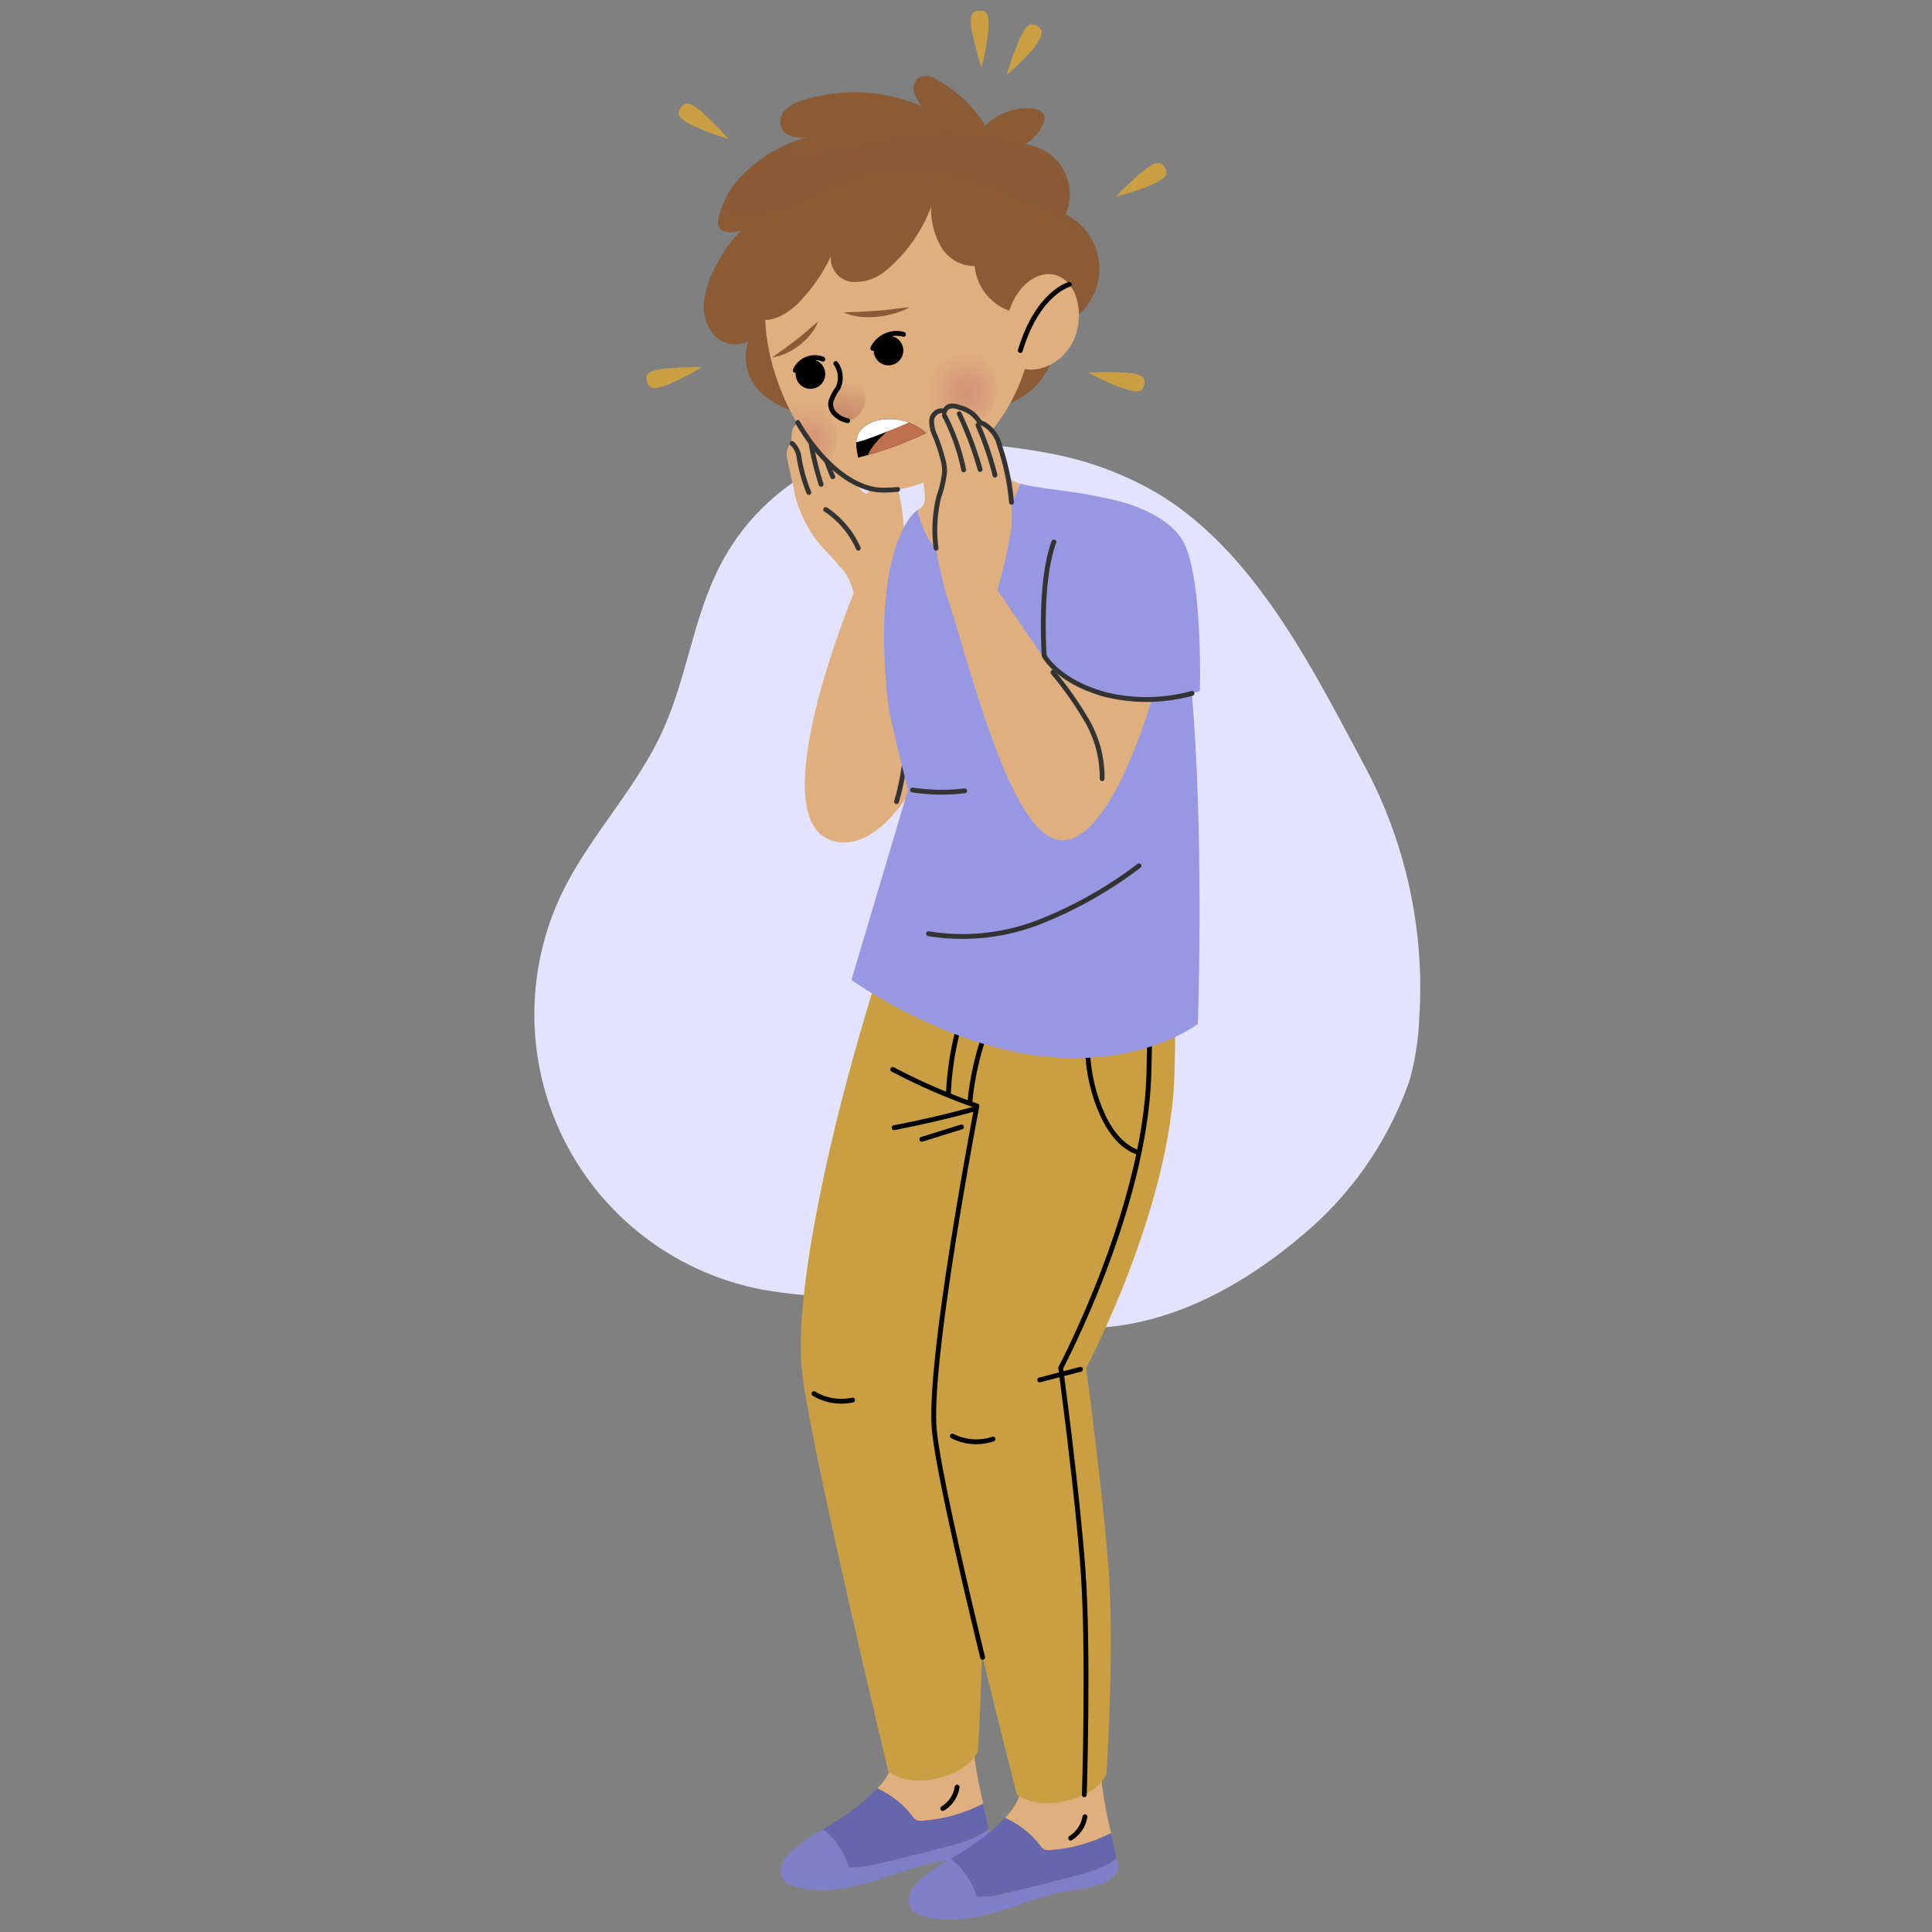 <svg xmlns="http://www.w3.org/2000/svg" xmlns:xlink="http://www.w3.org/1999/xlink" viewBox="0 0 200 200"><rect x="0" y="0" width="200" height="200" fill="#808080" stroke="none"/><defs><style>.cls-1,.cls-9{fill:#e0af80;}.cls-2{isolation:isolate;}.cls-3{fill:#e3e3fd;}.cls-4{fill:#6666ad;}.cls-5{fill:#7f7fc7;}.cls-6,.cls-8{fill:none;stroke-linecap:round;stroke-linejoin:round;stroke-width:0.5px;}.cls-6{stroke:#000;}.cls-7{fill:#ca9f44;}.cls-8{stroke:#333;}.cls-19,.cls-9{opacity:0.7;}.cls-9{mix-blend-mode:multiply;}.cls-10{fill:#9797e2;}.cls-11,.cls-19{fill:#8a5b35;}.cls-12{clip-path:url(#clip-path);}.cls-13{fill:url(#Degradado_sin_nombre_21);}.cls-14{fill:url(#Degradado_sin_nombre_21-2);}.cls-15{fill:url(#Degradado_sin_nombre_29);}.cls-16{clip-path:url(#clip-path-2);}.cls-17{fill:#bf704f;}.cls-18{fill:#fff;}.cls-19{mix-blend-mode:screen;}</style><clipPath id="clip-path"><path class="cls-1" d="M79.2,32.89c.32,9.19,7.12,18.08,12.52,17.89,7.57-.27,15.44-8.85,15.12-18.05s-6.19-17.29-13.76-17S78.88,23.7,79.2,32.89Z"></path></clipPath><radialGradient id="Degradado_sin_nombre_21" cx="34.51" cy="243.38" r="4.3" gradientTransform="matrix(-1, 0.04, 0.04, 1, 124.82, -204.22)" gradientUnits="userSpaceOnUse"><stop offset="0" stop-color="#d29376"></stop><stop offset="1" stop-color="#e0af80"></stop></radialGradient><radialGradient id="Degradado_sin_nombre_21-2" cx="51.27" cy="247.91" r="4.3" xlink:href="#Degradado_sin_nombre_21"></radialGradient><linearGradient id="Degradado_sin_nombre_29" x1="46.28" y1="245.96" x2="45.27" y2="242.09" gradientTransform="matrix(-1, 0.04, 0.04, 1, 124.82, -204.22)" gradientUnits="userSpaceOnUse"><stop offset="0" stop-color="#c68767"></stop><stop offset="1" stop-color="#e0af80"></stop></linearGradient><clipPath id="clip-path-2"><path d="M88.81,47.38c.06-.58-1.11-2.84,1.88-3.82a5.67,5.67,0,0,1,5.17,1.27A38.08,38.08,0,0,1,88.81,47.38Z"></path></clipPath></defs><g class="cls-2"><g id="Objects"><path class="cls-3" d="M109,47a62.42,62.42,0,0,0-8.93-1.1,37.32,37.32,0,0,0-10,.5,23.56,23.56,0,0,0-14.7,10.68c-3.69,6-4.08,13.31-7.27,19.61-2.83,5.6-7.29,10.26-10,15.92a29,29,0,0,0,20.1,40.74c4.19.89,8.51.85,12.76,1.31,8.22.88,16.37,3.65,24.57,2.62,7.68-1,14.6-5.21,20.39-10.36a36.48,36.48,0,0,0,10-15.09,28.06,28.06,0,0,0,1-6.38,48.7,48.7,0,0,0-5.46-25.8c-5.42-10.11-11.43-22.45-21.64-28.58A34.38,34.38,0,0,0,109,47Z"></path><path class="cls-1" d="M95.45,188.49a1.06,1.06,0,0,1-.56-.07,1.12,1.12,0,0,1-.4-.38,9.5,9.5,0,0,0-3.67-2.9,6.11,6.11,0,0,0,1.61-2.68,14.39,14.39,0,0,0,.21-4.77c0-.55-.14-1.46-.28-2.62l8.39-.92c0,1.68-.1,3.48-.13,5.47a45.41,45.41,0,0,0,1.18,7.1A16,16,0,0,1,95.45,188.49Z"></path><path class="cls-4" d="M98.39,191.07c-2.59.68-5.18,1.36-7.79,1.93a9.88,9.88,0,0,1-2.7.32,8.07,8.07,0,0,0-2.71-3.95,33.16,33.16,0,0,0,4.17-2.85l.42-.38c.36-.33.71-.66,1-1a9.5,9.5,0,0,1,3.67,2.9,1.12,1.12,0,0,0,.4.38,1.06,1.06,0,0,0,.56.07,16,16,0,0,0,6.35-1.77c0,.17.07.34.11.5.19.86.35,1.6.46,2.11a7.32,7.32,0,0,1-1.43.9A15.53,15.53,0,0,1,98.39,191.07Z"></path><path class="cls-5" d="M81.44,192.09a18.62,18.62,0,0,1,3.75-2.72,8.07,8.07,0,0,1,2.71,3.95,9.88,9.88,0,0,0,2.7-.32c2.61-.57,5.2-1.25,7.79-1.93a15.53,15.53,0,0,0,2.55-.84,7.32,7.32,0,0,0,1.43-.9,6.13,6.13,0,0,1,.12.68c.15,2.37-4.47,2.5-6,2.85-2.54.58-4.93,1.65-7.45,2.27-2.14.53-5.12.86-7.22,0C80.49,194.58,80.7,193.1,81.44,192.09Z"></path><path class="cls-6" d="M99.08,185a3.12,3.12,0,0,1-1.48,2.21"></path><path class="cls-1" d="M108.68,191.53a1.23,1.23,0,0,1-.57-.06,1.48,1.48,0,0,1-.4-.39,9.45,9.45,0,0,0-3.67-2.9,6,6,0,0,0,1.61-2.68,14.07,14.07,0,0,0,.22-4.76c0-.56-.14-1.46-.29-2.62l8.39-.93c0,1.68-.09,3.49-.12,5.47a44.83,44.83,0,0,0,1.17,7.1A16,16,0,0,1,108.68,191.53Z"></path><path class="cls-4" d="M111.61,194.11c-2.58.68-5.17,1.36-7.78,1.93a9.51,9.51,0,0,1-2.7.32,8.06,8.06,0,0,0-2.71-3.94,34.26,34.26,0,0,0,4.17-2.85l.42-.39c.36-.33.71-.66,1-1a9.45,9.45,0,0,1,3.67,2.9,1.48,1.48,0,0,0,.4.39,1.23,1.23,0,0,0,.57.06,16,16,0,0,0,6.34-1.77c0,.17.08.34.11.5.19.86.36,1.61.46,2.12a7.28,7.28,0,0,1-1.43.89A14.93,14.93,0,0,1,111.61,194.11Z"></path><path class="cls-5" d="M94.67,195.13a17.72,17.72,0,0,1,3.75-2.71,8.06,8.06,0,0,1,2.71,3.94,9.51,9.51,0,0,0,2.7-.32c2.61-.57,5.2-1.25,7.78-1.93a14.93,14.93,0,0,0,2.55-.84,7.28,7.28,0,0,0,1.43-.89,6.77,6.77,0,0,1,.13.67c.15,2.37-4.47,2.51-6,2.86-2.54.57-4.93,1.64-7.45,2.26-2.15.53-5.12.87-7.23,0C93.72,197.63,93.93,196.14,94.67,195.13Z"></path><path class="cls-6" d="M112.31,188.07a3.22,3.22,0,0,1-1.48,2.21"></path><path class="cls-7" d="M107.21,90.56s1.47,4.41,1.06,18.36-9.14,30.34-9.14,30.34,1.72,12.69,2.33,21-.23,21-.23,21-.55,1.89-4,2.79-5.26-.63-5.26-.63S83.7,149,83,141.73s2.25-20.95,4.92-30.8,6.55-21.42,6.55-21.42Z"></path><path class="cls-7" d="M120.52,92.92s1.48,4.4,1.06,18.35-9.14,30.34-9.14,30.34,1.72,12.7,2.33,21-.23,21-.23,21-.54,1.89-4,2.79-5.27-.63-5.27-.63S97.4,155.3,96.73,148s4.59-34.45,4.59-34.45l4.13-21.69Z"></path><path class="cls-6" d="M101.72,171.57c-2.18-9-4.63-19.64-5-23.57-.6-6.49,3.49-28.68,4.41-33.51a63.05,63.05,0,0,1-8.71-3.78"></path><path class="cls-6" d="M111.85,141.75l-4.23,1.1"></path><path class="cls-6" d="M117.87,92.92s1.48,4.4,1.06,18.35-9.13,30.34-9.13,30.34,1.72,12.7,2.32,21,.13,23.18.13,23.18"></path><path class="cls-6" d="M117.88,119.32c-1.84-.6-3.06-2.35-3.84-4.13a17.57,17.57,0,0,1-1.46-6.92"></path><path class="cls-6" d="M98.59,148.66a5.43,5.43,0,0,0,4.2.31"></path><path class="cls-6" d="M84.26,144.27a5.49,5.49,0,0,0,4,.66"></path><path class="cls-6" d="M100.68,114.86q-4,1.08-8.12,1.88"></path><path class="cls-6" d="M99.53,116.66l-4.1,1.28"></path><path class="cls-6" d="M100.4,114.13a30,30,0,0,1,1.89-8"></path><path class="cls-6" d="M98.18,113.23a31.18,31.18,0,0,1,1.54-8.45"></path><path class="cls-1" d="M93.6,56.15a21.51,21.51,0,0,0-1-6.72,11.68,11.68,0,0,0-2.2-3.21c-.24-.27-.63-.57-.93-.36a.71.71,0,0,0-.21.58c0,1.38.68,2.69.71,4.07,0,.33-.07.73-.5.52a1.15,1.15,0,0,1-.35-.31,11,11,0,0,1-2.81-4.67,9.69,9.69,0,0,0-.34-1.6c-.16-.41-1.09-1.56-1.59-.94a1.73,1.73,0,0,0-.7-.36.67.67,0,0,0-.69.28,1.86,1.86,0,0,1-.11.19.8.8,0,0,1-.22.13,1.3,1.3,0,0,0-.68.94,3.78,3.78,0,0,0,0,1.21,1.16,1.16,0,0,0-.53.9,3.55,3.55,0,0,0,.12,1.08c.25,1.14.5,2.27.74,3.4a12.65,12.65,0,0,0,1,2.68A11.71,11.71,0,0,0,85.46,57c.67.68,1.26,1.43,1.91,2.13a6.2,6.2,0,0,1,1,2.3S78.72,84.62,86.09,87s13.82-15.85,15.5-23.24S100.31,51,97.18,51.93A5.4,5.4,0,0,0,93.6,56.15Z"></path><path class="cls-8" d="M88.85,56.75a9.4,9.4,0,0,0-3.37-4"></path><path class="cls-8" d="M82,45.91a2.36,2.36,0,0,1,.73,1.52,16.65,16.65,0,0,0,1,3.55"></path><path class="cls-8" d="M83,43.64a4.65,4.65,0,0,1,1,2.5,31.26,31.26,0,0,0,1,4"></path><path class="cls-8" d="M84.46,43.67a5.2,5.2,0,0,1,.61,2,16.19,16.19,0,0,0,1.14,3.68"></path><path class="cls-8" d="M93.54,56.21a52.17,52.17,0,0,0-.34,6c0,1.57.21,3.13.36,4.69.51,5.38.76,10.9-.75,16.08"></path><path class="cls-1" d="M98.46,58.33A8.83,8.83,0,0,1,95,52.79,1.4,1.4,0,0,0,95.7,52c.39-1.6-1.39-6.39-1.39-6.39l8-3.55s0,5.56,2,7.37a3.64,3.64,0,0,0,1.34.65A15.89,15.89,0,0,1,98.46,58.33Z"></path><path class="cls-9" d="M94.31,45.59l8-3.55a21.23,21.23,0,0,0,.39,3.75c-1.32,2.8-3.9,7.1-7,6.33a.78.78,0,0,0,0-.14C96.09,50.38,94.31,45.59,94.31,45.59Z"></path><path class="cls-10" d="M94,81.77s-1.89-7.32-2.09-9.12C90.41,58.81,93.57,53.72,95,52.79a8.83,8.83,0,0,0,3.45,5.54,15.89,15.89,0,0,0,7.19-8.27c3.18.95,10.92.73,13.71,4.07C125.57,62,124,106,124,106s-5.87,4.54-16.2,3.34-19.66-7.9-19.66-7.9S94,81.77,94,81.77Z"></path><path class="cls-8" d="M96.12,96.66a21.92,21.92,0,0,0,11.57-1.25,43.37,43.37,0,0,0,10.22-5.78"></path><path class="cls-8" d="M94.46,81.78a20.35,20.35,0,0,0,5.4.09"></path><path class="cls-11" d="M113.62,26.3a6.29,6.29,0,0,0-3.31-4.1,5.22,5.22,0,0,0-4.21-7.27A4.55,4.55,0,0,0,108,12.82a1.34,1.34,0,0,0,.14-.68c-.08-.56-.71-.84-1.27-.92A6.22,6.22,0,0,0,102,13a13.54,13.54,0,0,0-5-4.74A1.88,1.88,0,0,0,95.15,8a1.37,1.37,0,0,0-.53,1.5A3.93,3.93,0,0,0,95.44,11a17.68,17.68,0,0,0-12.2-.66,4.37,4.37,0,0,0-1.91,1,1.79,1.79,0,0,0-.4,2c.46.83,1.59.93,2.54.91a14.42,14.42,0,0,0-6.15,3.43,9.27,9.27,0,0,0-2.93,4.88,1.66,1.66,0,0,0,0,.83c.32.86,1.57.73,2.44.43a11,11,0,0,0-2.58,3.46A11,11,0,0,0,72.9,31a4.56,4.56,0,0,0,1,3.66,2.91,2.91,0,0,0,3.56.64A5.15,5.15,0,0,0,79,40.86,9.49,9.49,0,0,0,84.71,43a12.51,12.51,0,0,0,5.9-.9,8.39,8.39,0,0,0,4.31-4,7.63,7.63,0,0,0,14.29-4.94,3.54,3.54,0,0,0,3.37-1.6A6.33,6.33,0,0,0,113.62,26.3Z"></path><path class="cls-1" d="M79.2,32.89c.32,9.19,7.12,18.08,12.52,17.89,7.57-.27,15.44-8.85,15.12-18.05s-6.19-17.29-13.76-17S78.88,23.7,79.2,32.89Z"></path><g class="cls-12"><path class="cls-13" d="M103.19,40.09a4.3,4.3,0,1,1-4.45-4.15A4.29,4.29,0,0,1,103.19,40.09Z"></path><path class="cls-14" d="M86.6,45.2a4.3,4.3,0,1,1-4.44-4.15A4.29,4.29,0,0,1,86.6,45.2Z"></path></g><path d="M90.45,36.34a1.53,1.53,0,1,0,1.47-1.58A1.52,1.52,0,0,0,90.45,36.34Z"></path><path d="M82.37,38.77a1.53,1.53,0,1,0,1.48-1.58A1.53,1.53,0,0,0,82.37,38.77Z"></path><path class="cls-6" d="M93.53,34.61a2.72,2.72,0,0,0-3.18,1.45"></path><path class="cls-6" d="M85.18,37.18a2.22,2.22,0,0,0-2.86,1.16"></path><path class="cls-15" d="M86.52,37.63a2.51,2.51,0,0,1,.21,2.57A4.81,4.81,0,0,0,86,41.6a1.49,1.49,0,0,0,.48,1.3,2.62,2.62,0,0,0,1.27.65,2.19,2.19,0,0,0,1.72-1.66c.42-1.51-.5-3.36-1.38-4.44S86.52,37.63,86.52,37.63Z"></path><path class="cls-6" d="M86.52,37.63a2.51,2.51,0,0,1,.21,2.57A4.81,4.81,0,0,0,86,41.6a1.49,1.49,0,0,0,.48,1.3,2.62,2.62,0,0,0,1.27.65"></path><path d="M88.81,47.38c.06-.58-1.11-2.84,1.88-3.82a5.67,5.67,0,0,1,5.17,1.27A38.08,38.08,0,0,1,88.81,47.38Z"></path><g class="cls-16"><path class="cls-17" d="M89.75,48.83c.74,1.18,3.52.78,6.22-.9s4.29-4,3.55-5.2S96,42,93.29,43.64,89,47.65,89.75,48.83Z"></path><path class="cls-18" d="M95.6,43.09S90.66,45.26,89,45.7s-3.24-1.3-3.24-1.3L94.42,41Z"></path></g><path class="cls-11" d="M94.15,31.8c-.59.05-1.15.13-1.72.2s-1.12.13-1.68.17-1.13.08-1.69.11-1.14,0-1.73.08a6.22,6.22,0,0,0,1.71.43,8.62,8.62,0,0,0,1.76,0,9.37,9.37,0,0,0,1.74-.33A6.39,6.39,0,0,0,94.15,31.8Z"></path><path class="cls-11" d="M79.92,37a5.27,5.27,0,0,0,1.51-.45,6.78,6.78,0,0,0,1.34-.82,6.48,6.48,0,0,0,1.12-1.1,5.16,5.16,0,0,0,.81-1.35c-.41.33-.79.66-1.18,1s-.76.64-1.16.95l-1.19.89C80.76,36.41,80.35,36.7,79.92,37Z"></path><path class="cls-11" d="M80.86,32.69A7.57,7.57,0,0,0,83,31a17.6,17.6,0,0,0,3-4.45,2.49,2.49,0,0,0,2.21,2.64A5,5,0,0,0,91.72,28a15.79,15.79,0,0,0,4.67-6.6,7.85,7.85,0,0,0,1,4.1,4.06,4.06,0,0,0,3.5,2.05,5.52,5.52,0,0,0,4.3,4.83,2.4,2.4,0,0,0,2.29-.53,2.67,2.67,0,0,0,.52-1.66,15,15,0,0,0-1.68-6.8c-1.55-3.36-3.81-6.65-7.23-8.06a13,13,0,0,0-3-.79,16.94,16.94,0,0,0-7.26.4,12.32,12.32,0,0,0-6.07,3.91A19.39,19.39,0,0,0,81,21.45a20.56,20.56,0,0,0-2,4.64,18.17,18.17,0,0,0-.48,5.4c0,.46-.07,1.21.36,1.51S80.39,32.92,80.86,32.69Z"></path><path class="cls-1" d="M104.38,32.51c-.72,2.75-.36,5.14,1.6,5.66s4.75-1.05,5.47-3.8-.27-5.4-2.23-5.91S105.1,29.76,104.38,32.51Z"></path><path class="cls-6" d="M110.7,29.44s-3.27.83-5.08,6.85"></path><path class="cls-8" d="M82.58,43.74c2.4,4.15,5.79,7,8.83,7a12.73,12.73,0,0,0,1.51-.08"></path><path class="cls-19" d="M80.85,21.52c2.78-.89,5.27-2.53,8.06-3.36,5.15-1.54,10.74-.19,15.7,1.89a55.88,55.88,0,0,1,8.08,4.22,6.26,6.26,0,0,0-2.38-2.07,5.29,5.29,0,0,0-.27-4.7,5.08,5.08,0,0,0-.87-1.1,28.54,28.54,0,0,0-14.34-2.27c-3,.36-6,1.3-9,1.68a15.78,15.78,0,0,1-5.57-.21,14.15,14.15,0,0,0-2.92,2.12,9.86,9.86,0,0,0-2.65,3.89A9.63,9.63,0,0,0,80.85,21.52Z"></path><path class="cls-1" d="M115.21,52c-2.85-.24-3.45.19-4.72,5.56A69.72,69.72,0,0,0,109,69.52s-3.64-5.36-5.76-8.46a50,50,0,0,0,1.47-6.51,21.58,21.58,0,0,0-1.22-8.38,3.46,3.46,0,0,0-1.66-2.28,1.5,1.5,0,0,1-.34-.16,1.12,1.12,0,0,1-.28-.33,3.27,3.27,0,0,0-1.82-1.19c-.56-.22-1.36-.36-1.61.42-.5-.31-1.19.17-1.31.75a3.13,3.13,0,0,0,.33,1.71,19.45,19.45,0,0,1,.78,2.34,5.14,5.14,0,0,1,.22,1.34,11.13,11.13,0,0,1-.61,2.69,15.41,15.41,0,0,0,.19,7.66A19.77,19.77,0,0,0,98,61.65h0c2.11,6.23,6,22.57,10.71,25,5.91,3,11.42-15.5,12.52-22.41S118.9,52.35,115.21,52Z"></path><path class="cls-8" d="M101.23,44A33.49,33.49,0,0,1,103,49.19"></path><path class="cls-8" d="M99.3,42.83a37.09,37.09,0,0,1,2.16,5.77"></path><path class="cls-8" d="M97.76,43a21.62,21.62,0,0,1,2,5.64"></path><path class="cls-8" d="M104.71,52a24.38,24.38,0,0,0-1.23-5.84,3.46,3.46,0,0,0-1.66-2.28,1.5,1.5,0,0,1-.34-.16,1.12,1.12,0,0,1-.28-.33,3.27,3.27,0,0,0-1.82-1.19c-.56-.22-1.36-.36-1.61.42-.5-.31-1.19.17-1.31.75a3.13,3.13,0,0,0,.33,1.71,19.45,19.45,0,0,1,.78,2.34,5.14,5.14,0,0,1,.22,1.34,11.13,11.13,0,0,1-.61,2.69,14.47,14.47,0,0,0-.28,5.29"></path><path class="cls-8" d="M109,69.61a35.56,35.56,0,0,1,3.56,5.07,11.61,11.61,0,0,1,1.53,5.93"></path><path class="cls-10" d="M114.37,51.56s5.59.84,7.89,4.12,1.95,15.85,1.95,15.85a18.2,18.2,0,0,1-9.77.36c-4.91-1.37-6.29-4-6.29-4s-.56-7.58,1-11.78A6.66,6.66,0,0,1,114.37,51.56Z"></path><path class="cls-8" d="M123.39,71.78a17.84,17.84,0,0,1-9,.11c-4.91-1.37-6.29-4-6.29-4s-.56-7.58,1-11.78"></path><path class="cls-7" d="M107,5a25.07,25.07,0,0,1-2.79,2.76A35.67,35.67,0,0,1,105.56,4c.76-1.63,1.23-1.66,1.83-1.28S108.1,3.55,107,5Z"></path><path class="cls-7" d="M119.23,19.13a25.55,25.55,0,0,1-3.73,1.23,34.33,34.33,0,0,1,2.87-2.68c1.41-1.12,1.84-.94,2.21-.33S120.86,18.38,119.23,19.13Z"></path><path class="cls-7" d="M116.25,40.2a25.42,25.42,0,0,1-3.58-1.62,35.15,35.15,0,0,1,3.93,0c1.79.13,2,.56,1.84,1.25S118,40.75,116.25,40.2Z"></path><path class="cls-7" d="M69.19,39.79A25.3,25.3,0,0,0,72.67,38a33.23,33.23,0,0,0-3.92.17c-1.78.22-2,.66-1.77,1.34S67.51,40.43,69.19,39.79Z"></path><path class="cls-7" d="M71.73,13a25.46,25.46,0,0,0,3.67,1.38,35.09,35.09,0,0,0-2.75-2.79c-1.36-1.18-1.8-1-2.19-.42S70.13,12.23,71.73,13Z"></path><path class="cls-7" d="M102.31,3.09A24.9,24.9,0,0,1,101.6,7a36.17,36.17,0,0,1-1-3.8c-.3-1.78.07-2.07.78-2.09S102.44,1.3,102.31,3.09Z"></path></g></g></svg>